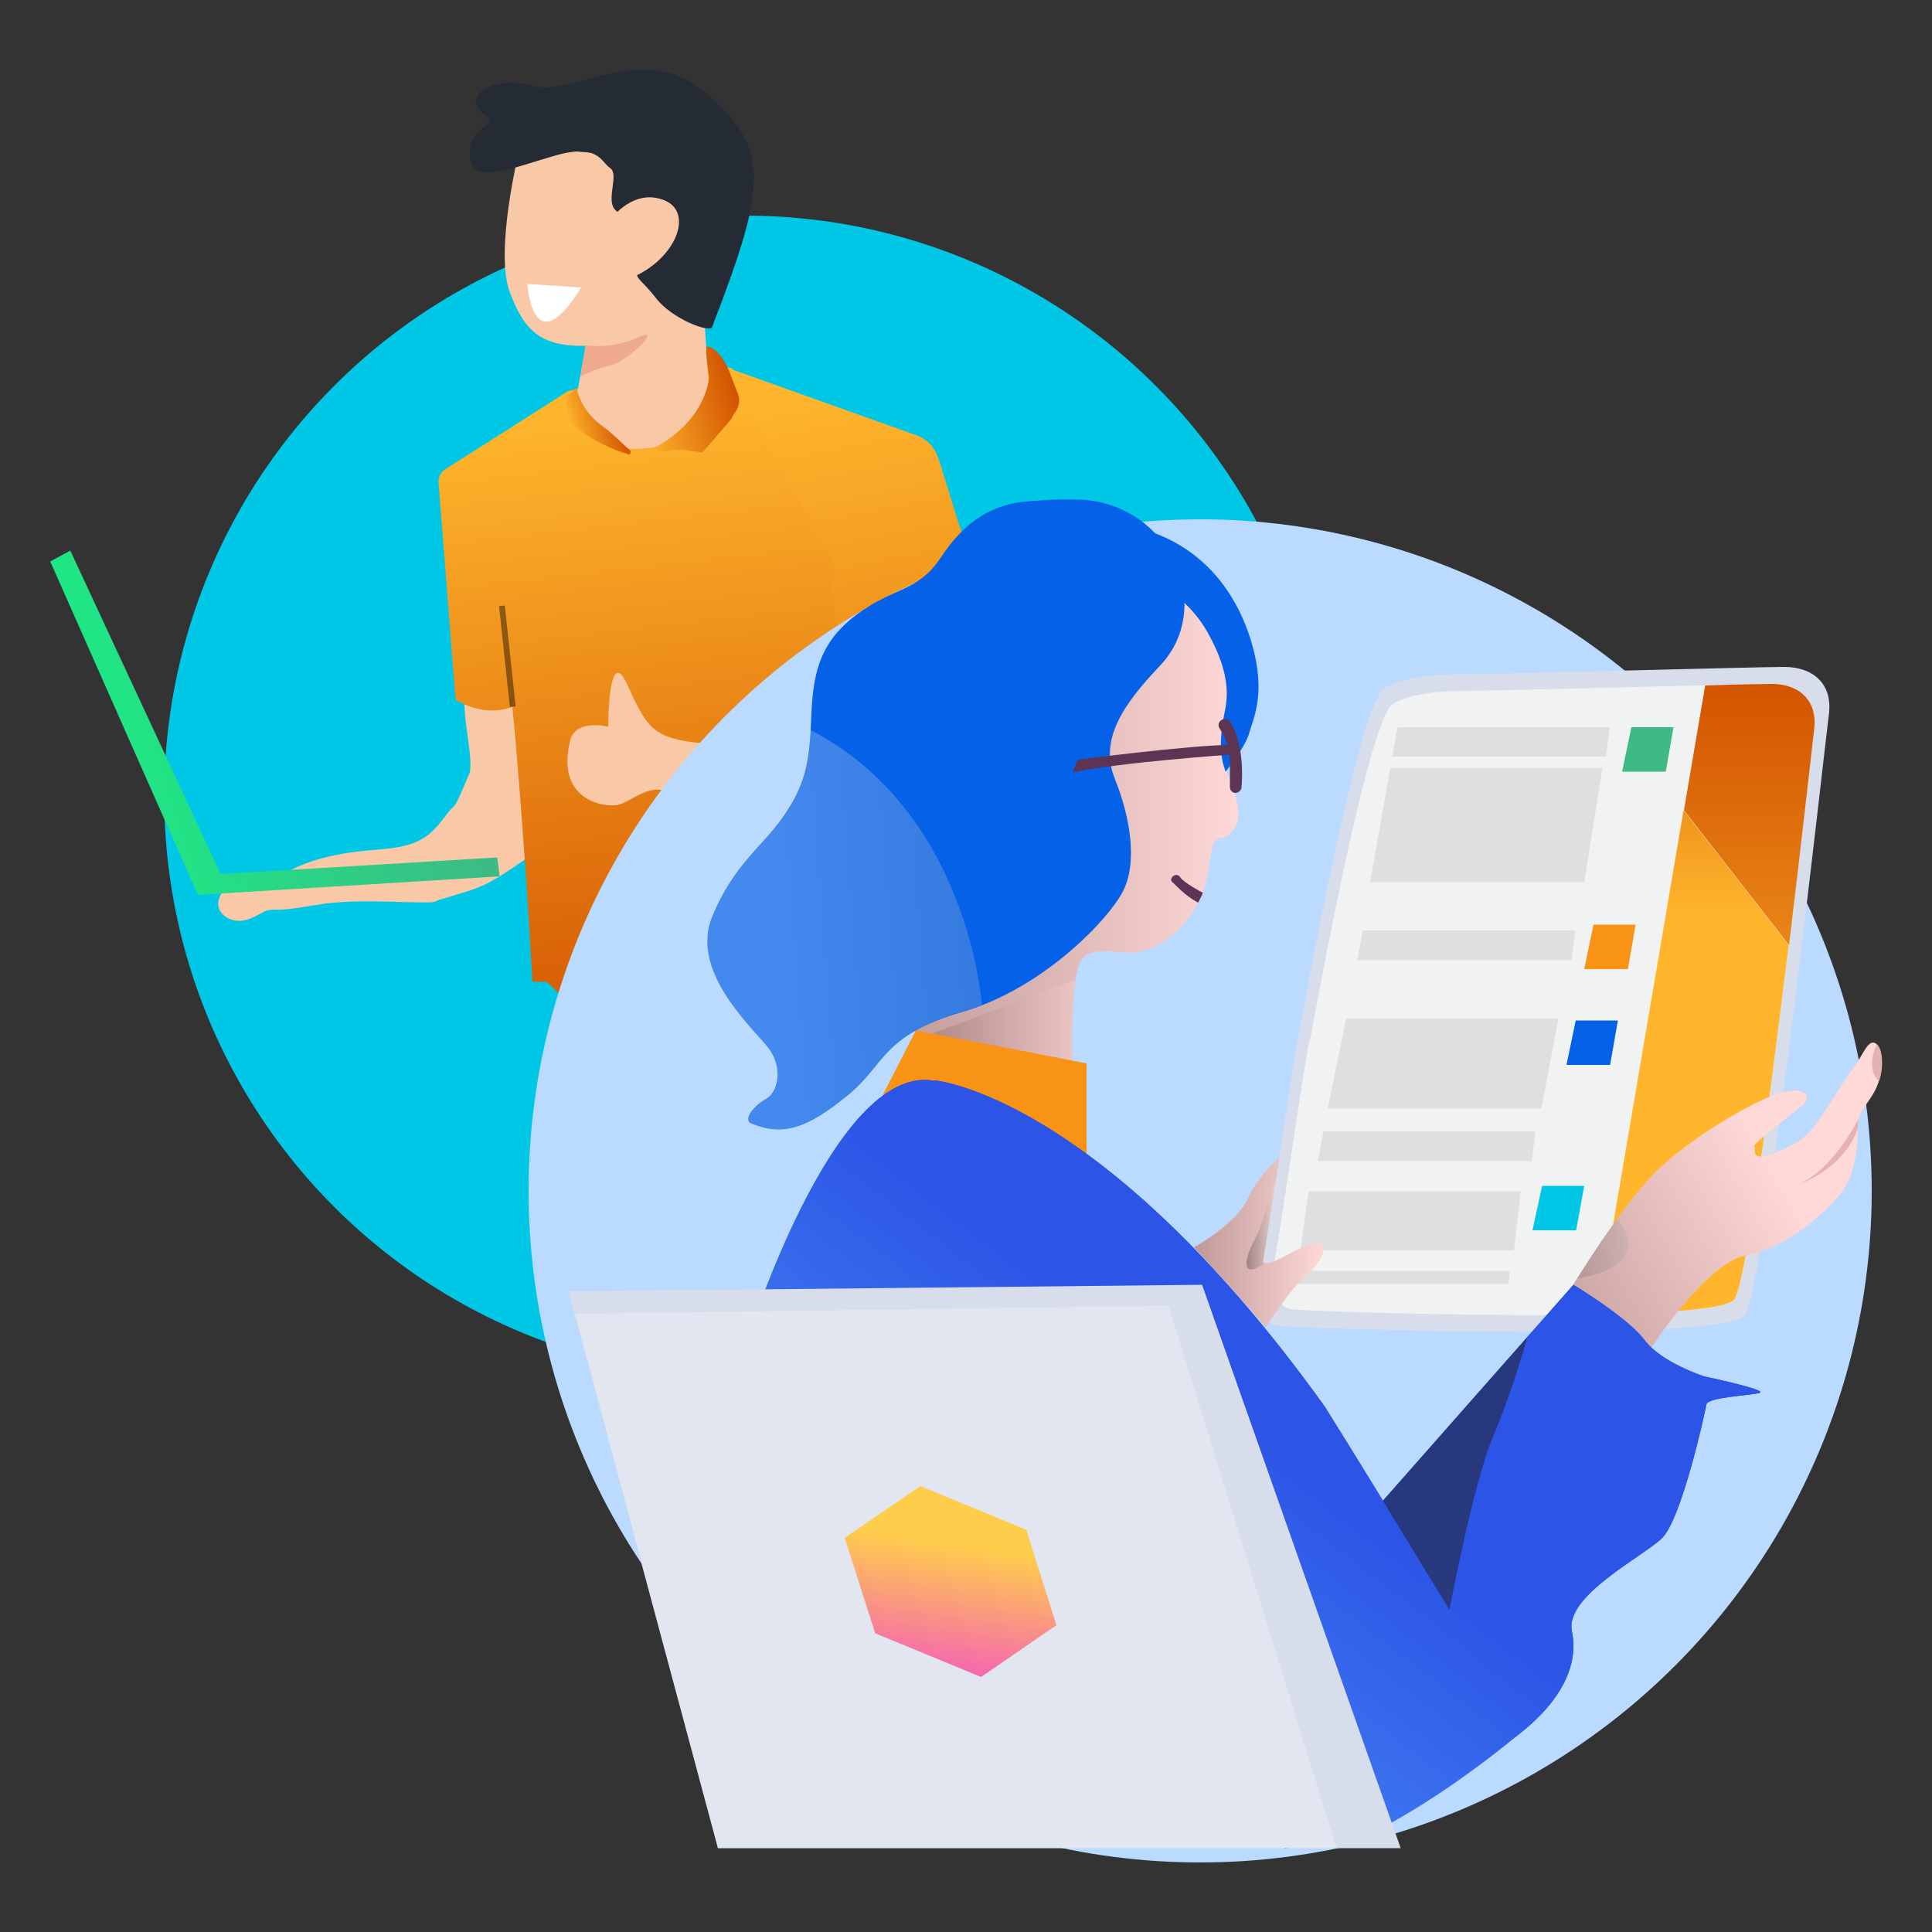 <?xml version="1.0" encoding="UTF-8"?>
<svg xmlns="http://www.w3.org/2000/svg" xmlns:xlink="http://www.w3.org/1999/xlink" viewBox="0 0 50 50">
  <rect x="0" y="0" width="50" height="50" fill="#333333" stroke="none"/>
  <defs>
    <style>
      .cls-1 {
        fill: url(#linear-gradient-2);
      }

      .cls-2, .cls-3 {
        fill: #fff;
      }

      .cls-4 {
        fill: #efa98e;
      }

      .cls-5 {
        fill: #e5b1b1;
      }

      .cls-6 {
        fill: #a7a9ac;
      }

      .cls-6, .cls-7, .cls-8, .cls-9, .cls-10, .cls-11, .cls-12, .cls-13, .cls-3, .cls-14 {
        opacity: .25;
      }

      .cls-6, .cls-7, .cls-8, .cls-9, .cls-10, .cls-11, .cls-12, .cls-13, .cls-15 {
        mix-blend-mode: multiply;
      }

      .cls-7 {
        fill: url(#linear-gradient-15);
      }

      .cls-16 {
        opacity: .42;
        stroke: #000;
        stroke-miterlimit: 10;
        stroke-width: .15px;
      }

      .cls-16, .cls-17, .cls-14 {
        fill: none;
      }

      .cls-8 {
        fill: url(#linear-gradient-13);
      }

      .cls-18 {
        fill: url(#linear-gradient-14);
      }

      .cls-19 {
        fill: url(#linear-gradient-6);
      }

      .cls-20 {
        fill: #d7ddeb;
      }

      .cls-9 {
        fill: url(#linear-gradient-16);
      }

      .cls-10 {
        fill: url(#linear-gradient-8);
      }

      .cls-21 {
        fill: #f9c8a7;
      }

      .cls-22 {
        fill: #f99316;
      }

      .cls-17 {
        isolation: isolate;
      }

      .cls-23 {
        fill: #f1f2f2;
      }

      .cls-11 {
        fill: url(#linear-gradient-17);
      }

      .cls-24 {
        fill: #bbdaff;
      }

      .cls-25 {
        fill: #ffcccb;
      }

      .cls-12 {
        fill: url(#linear-gradient-11);
      }

      .cls-26 {
        fill: #5d3454;
      }

      .cls-13 {
        fill: url(#linear-gradient-10);
      }

      .cls-27 {
        fill: url(#linear-gradient-5);
      }

      .cls-28 {
        opacity: .1;
      }

      .cls-29 {
        fill: #00c7e5;
      }

      .cls-30 {
        fill: url(#linear-gradient-7);
      }

      .cls-31 {
        fill: url(#linear-gradient-9);
      }

      .cls-32 {
        fill: url(#linear-gradient-3);
      }

      .cls-33 {
        fill: #3dba85;
      }

      .cls-34 {
        fill: #252b35;
      }

      .cls-35 {
        fill: #0562e8;
      }

      .cls-36 {
        fill: url(#linear-gradient);
      }

      .cls-15 {
        fill: #231f20;
        opacity: .52;
      }

      .cls-37 {
        fill: url(#linear-gradient-4);
      }

      .cls-38 {
        fill: url(#linear-gradient-12);
      }
    </style>
    <linearGradient id="linear-gradient" x1="19.03" y1="27.08" x2="17.15" y2="10.39" gradientUnits="userSpaceOnUse">
      <stop offset="0" stop-color="#d35400"/>
      <stop offset="1" stop-color="#ffb62d"/>
    </linearGradient>
    <linearGradient id="linear-gradient-2" x1="-3655.82" y1="567.77" x2="-3657.92" y2="549.11" gradientTransform="translate(-3634.73 568.96) rotate(162.77) scale(1 -1)" xlink:href="#linear-gradient"/>
    <linearGradient id="linear-gradient-3" x1="-3655.32" y1="548.75" x2="-3652.63" y2="548.75" gradientTransform="translate(-3634.73 568.96) rotate(162.77) scale(1 -1)" xlink:href="#linear-gradient"/>
    <linearGradient id="linear-gradient-4" x1="-3652.24" y1="548.53" x2="-3650.94" y2="548.53" gradientTransform="translate(-3634.73 568.96) rotate(162.77) scale(1 -1)" xlink:href="#linear-gradient"/>
    <linearGradient id="linear-gradient-5" x1="-3645.82" y1="553.3" x2="-3637.04" y2="553.3" gradientTransform="translate(-3634.73 568.96) rotate(162.77) scale(1 -1)" gradientUnits="userSpaceOnUse">
      <stop offset="0" stop-color="#3dba85"/>
      <stop offset="1" stop-color="#1de885"/>
    </linearGradient>
    <linearGradient id="linear-gradient-6" x1="2179.39" y1="15.66" x2="2179.39" y2="23.76" gradientTransform="translate(2223.22) rotate(-180) scale(1 -1)" xlink:href="#linear-gradient"/>
    <linearGradient id="linear-gradient-7" x1="2177.95" y1="17.74" x2="2177.95" y2="31.03" gradientTransform="translate(2223.22) rotate(-180) scale(1 -1)" xlink:href="#linear-gradient"/>
    <linearGradient id="linear-gradient-8" x1="2177.09" y1="30.56" x2="2184.04" y2="34.52" gradientTransform="translate(2223.22) rotate(-180) scale(1 -1)" gradientUnits="userSpaceOnUse">
      <stop offset="0" stop-color="#fff"/>
      <stop offset="1" stop-color="#000"/>
    </linearGradient>
    <linearGradient id="linear-gradient-9" x1="2192.63" y1="51" x2="2185.08" y2="41.23" gradientTransform="translate(2223.22) rotate(-180) scale(1 -1)" gradientUnits="userSpaceOnUse">
      <stop offset="0" stop-color="#4b91f7"/>
      <stop offset="1" stop-color="#2c54e6"/>
    </linearGradient>
    <linearGradient id="linear-gradient-10" x1="2191.17" y1="21.4" x2="2200.29" y2="21.4" xlink:href="#linear-gradient-8"/>
    <linearGradient id="linear-gradient-11" x1="2195.39" y1="26.74" x2="2199.39" y2="26.74" xlink:href="#linear-gradient-8"/>
    <linearGradient id="linear-gradient-12" x1="2199.17" y1="45.59" x2="2191.76" y2="36" xlink:href="#linear-gradient-9"/>
    <linearGradient id="linear-gradient-13" x1="2179.03" y1="32.32" x2="2184.51" y2="32.32" xlink:href="#linear-gradient-8"/>
    <linearGradient id="linear-gradient-14" x1="2475.14" y1="227.95" x2="2477.44" y2="238.42" gradientTransform="translate(2641.77 -286.87) rotate(177.57) scale(1.07 -.94) skewX(-3.04)" gradientUnits="userSpaceOnUse">
      <stop offset="0" stop-color="#ffcd4c"/>
      <stop offset=".34" stop-color="#f563b4"/>
      <stop offset=".68" stop-color="#9e50ed"/>
      <stop offset=".99" stop-color="#1aafff"/>
    </linearGradient>
    <linearGradient id="linear-gradient-15" x1="2203.08" y1="24.09" x2="2180.65" y2="22.38" xlink:href="#linear-gradient-8"/>
    <linearGradient id="linear-gradient-16" x1="2188.98" y1="32.16" x2="2192.33" y2="32.16" xlink:href="#linear-gradient-8"/>
    <linearGradient id="linear-gradient-17" x1="2190.2" y1="31.66" x2="2190.95" y2="31.66" xlink:href="#linear-gradient-8"/>
  </defs>
  <g class="cls-17">
    <g id="Layer_1" data-name="Layer 1">
      <g>
        <circle class="cls-29" cx="19.28" cy="20.61" r="15.03"/>
        <g>
          <g>
            <g>
              <path class="cls-21" d="m7.48,22.64c-.29-.03-.59-.06-.89-.01s-.58.16-.78.38c-.1.12-.18.27-.16.43.04.26.33.41.59.39.21-.02.38-.12.56-.22.17-.09.3-.06.49-.07.37-.02.72-.1,1.09-.15.47-.06.95-.07,1.43-.06.3,0,.6.02.9.02.15,0,.3.01.45,0,.04,0,.07-.01.11-.02.05-.02.1-.05.16-.06.31-.1.63-.18.94-.3.38-.15.72-.39,1.06-.62.41-.28.85-.58,1.03-1.04.1-.24.11-.51.12-.77.02-.8-.02-1.59-.12-2.38-.05-.36-.11-.74-.34-1.03-.5-.64-1.5-.47-1.92.18-.37.58-.07,1.68-.03,2.32,0,.09.01.17,0,.26,0,.07-.02.13-.05.19-.05.11-.28.69-.36.77-.27.27-.29.39-.57.66-.42.41-1,.44-1.55.49-.52.04-1.04.12-1.54.28s-.97.42-1.33.8c-.09.09-.18.22-.12.34.05.1.17.13.28.13,0,0,.01,0,.02,0l.53-.9Z"/>
              <path class="cls-36" d="m25.05,25.41h-3.87l-2.16,2.04c-.76.72-1.95.72-2.71,0l-2.16-2.04h-.37c-.06-.99-.12-2.09-.2-3.18-.1-1.41-.21-2.81-.32-3.94-.51.2-.99.05-1.26-.07-.13-.06-.21-.11-.21-.11l-.44-5.62c-.01-.14.06-.28.18-.35l1.26-.8,1.9-1.21s.06-.02.18-.05h.02s0,0,0,0c.02,0,.04-.01.05-.02h0c.62-.17,2.22-.59,3.32-.6,0,0,.01,0,.02,0,0,0,.02,0,.02,0,.18,0,.35.01.49.04,0,0,0,0,.01,0,.05,0,.09.02.14.03l.04.07h0s.91,1.75.91,1.75l2.51,4.82.54,1.04.03.1.02.07.92,3.6,1.13,4.45Z"/>
              <path class="cls-1" d="m18.8,9.51l4.93,1.76c.25.09.45.29.54.55s.2.63.31.98c.58,1.96,1.41,3.93,1.29,4.5,0,0-2.49.09-4.05-.09,0,0-.39-1.79-.22-2.56l-2.78-5.14Z"/>
              <g>
                <path class="cls-21" d="m13.47,3.78c-.05.14-.67,2.72-.28,3.77.38,1.04.83,1.42,1.97,1.4l-.28,1.54s.34,1.36,2.01,1.09c1.07-.17,1.49-.98,1.49-.98l-.41-6.41-4.52-.4Z"/>
                <path class="cls-34" d="m18.44,8.46c-.07.17-1.05-.21-1.46-.74s-.56-.49-.48-.77c.09-.28.31-.07.58-.5.27-.43.39-1.13-.24-1.18-.63-.05-.7.42-.93.15-.23-.27.12-.91-.12-1.07-.24-.16-.3-.66-1.47-.31-1.17.34-2.17.78-2.16-.06.01-.84.86-.66.33-1.06-.53-.4.2-.99,1.3-.7,1.1.29,2.86-1.23,4.51.21,1.65,1.44,1.54,2.37.13,6.03Z"/>
                <path class="cls-4" d="m15.16,8.94c.23.02.75.07,1.38-.22.63-.29-.28.62-.73.73-.45.11-.79.29-.79.29l.13-.8Z"/>
                <path class="cls-21" d="m15.82,5.66s.58-.81,1.39-.47c.81.35.19,1.72-1.16,2.1-1.35.37-.24-1.63-.24-1.63Z"/>
              </g>
              <g>
                <path class="cls-32" d="m18.29,8.97c.22,0,.47.33.61.71l.2.52c.05.14.04.3-.05.43l-.07.11s-.04.07-.05.1l-.75.87-.54-.07c-.07,0-.13,0-.2,0l-.64.1s-.06-.05-.02-.07c1.5-.72,1.57-1.89,1.57-1.89,0,0-.12-.81-.05-.81Z"/>
                <path class="cls-37" d="m16.32,11.69s0,.08-.04.07c-.47-.13-.91-.35-1.3-.64-.13-.1-.26-.21-.31-.38-.02-.05,0-.11,0-.17-.05-.37.03-.32.24-.53.08.23.17.62.71,1.01.25.18.47.42.71.63Z"/>
              </g>
              <g class="cls-14">
                <path d="m18.29,8.97c.22,0,.47.33.61.71l.2.52c.05.14.04.3-.05.43l-.07.11s-.04.07-.05.1l-.75.87-.54-.07c-.07,0-.13,0-.2,0l-.64.1s-.06-.05-.02-.07c1.5-.72,1.57-1.89,1.57-1.89,0,0-.12-.81-.05-.81Z"/>
                <path d="m16.32,11.69s0,.08-.04.07c-.47-.13-.91-.35-1.3-.64-.13-.1-.26-.21-.31-.38-.02-.05,0-.11,0-.17-.05-.37.03-.32.24-.53.08.23.17.62.71,1.01.25.18.47.42.71.63Z"/>
              </g>
              <polygon class="cls-27" points="5.12 23.16 1.3 14.53 1.82 14.25 5.71 22.62 12.87 22.19 12.93 22.68 5.12 23.16"/>
            </g>
            <path class="cls-2" d="m15.04,7.44l-1.39-.09s.13,2.13,1.39.09Z"/>
          </g>
          <path class="cls-28" d="m23.8,28.5s.03-.01.05-.02c-.02,0-.03.01-.05.02h0Z"/>
          <polygon class="cls-28" points="25.6 27.56 25.6 27.56 25.05 25.41 23.46 25.41 22.97 21.03 22.74 18.97 22.55 17.27 22.42 16.15 22.3 15.04 22.97 17.2 23 17.3 23 17.3 23.93 20.96 25.06 25.41 25.6 27.56"/>
          <line class="cls-16" x1="13.27" y1="18.29" x2="12.99" y2="15.68"/>
          <path class="cls-21" d="m25.5,17.31l.49,1.59c.29.93-.34,1.88-1.31,1.99-2.1.23-5.51.41-7.52-.44-.44-.09-.81.27-1.13.37s-1.63-.07-1.29-1.58c.09-.67,1-.43,1-.43,0,0,0-2.17.49-1.1s.64,1.36,1.71,1.5,5.31-.28,5.31-.28l-.27-1.62h2.5Z"/>
        </g>
        <circle class="cls-24" cx="31.06" cy="30.82" r="17.38"/>
        <g>
          <g>
            <path class="cls-20" d="m33.57,26.99c.65-3.52,1.71-8.89,2.27-9.19s1.34-.35,2.02-.35,7.61-.19,8.32-.19,1.26.41,1.15,1.24-1.64,14.84-2.18,15.54-11.29.34-12,.28-.6-1.02-.49-1.54.71-4.7.91-5.79Z"/>
            <path class="cls-23" d="m33.9,26.93c.62-3.34,1.63-8.43,2.16-8.72s1.28-.33,1.91-.33,7.22-.18,7.89-.18c.67,0,1.2.38,1.09,1.18s-1.56,14.08-2.07,14.75-10.72.32-11.39.26-.57-.97-.47-1.46.67-4.46.86-5.49Z"/>
            <g>
              <path class="cls-19" d="m41.36,34.02c1.85-.04,3.34-.15,3.52-.39.3-.39.92-5.15,1.41-9.17l-2.72-3.49-2.22,13.05Z"/>
              <path class="cls-30" d="m43.58,20.97l2.72,3.49c.34-2.81.61-5.26.65-5.58.1-.79-.43-1.18-1.09-1.18-.19,0-.86.01-1.73.04l-.55,3.23Z"/>
            </g>
            <polygon class="cls-33" points="41.98 19.97 42.22 18.82 43.31 18.82 43.11 19.97 41.98 19.97"/>
            <polygon class="cls-6" points="36.03 19.58 36.17 18.82 41.66 18.82 41.56 19.58 36.03 19.58"/>
            <polygon class="cls-6" points="35.13 24.85 35.27 24.08 40.77 24.08 40.67 24.85 35.13 24.85"/>
            <polygon class="cls-6" points="34.11 30.05 34.25 29.28 39.74 29.28 39.64 30.05 34.11 30.05"/>
            <polygon class="cls-6" points="33.65 32.36 33.87 30.83 39.36 30.83 39.18 32.36 33.65 32.36"/>
            <polygon class="cls-6" points="33.51 33.23 33.58 32.89 39.07 32.89 39.04 33.23 33.51 33.23"/>
            <polygon class="cls-6" points="34.36 28.69 34.84 26.36 40.33 26.36 39.89 28.69 34.36 28.69"/>
            <polygon class="cls-6" points="35.46 22.83 35.98 19.88 41.47 19.88 41 22.83 35.46 22.83"/>
            <polygon class="cls-22" points="41 25.08 41.24 23.93 42.33 23.93 42.13 25.08 41 25.08"/>
            <polygon class="cls-35" points="40.54 27.56 40.78 26.41 41.87 26.41 41.67 27.56 40.54 27.56"/>
            <polygon class="cls-29" points="39.66 31.84 39.91 30.69 41 30.69 40.79 31.84 39.66 31.84"/>
          </g>
          <g>
            <path class="cls-25" d="m40.7,33.27s1.22-2,2.13-2.92,2.8-2.02,3.42-2.11.57.22.39.37-1.29,1-1.24,1.05-.14.44.49.19.81-.37,1.11-.77.8-1.24,1.01-1.51.34-.7.54-.56.19.76,0,1.16-.47.58-.47.96c0,.38-.02,1.27-.47,1.79s-1.35,1.37-2.41,1.56c-1.05.19-2.49,2.44-2.49,2.44l-2.01-1.66Z"/>
            <path class="cls-10" d="m40.7,33.27s1.22-2,2.13-2.92,2.8-2.02,3.42-2.11.57.22.39.37-1.29,1-1.24,1.05-.14.44.49.19.81-.37,1.11-.77.8-1.24,1.01-1.51.34-.7.54-.56.19.76,0,1.16-.47.58-.47.96c0,.38-.02,1.27-.47,1.79s-1.35,1.37-2.41,1.56c-1.05.19-2.49,2.44-2.49,2.44l-2.01-1.66Z"/>
            <path class="cls-5" d="m48.11,28.93s-.68,1.39-1.62,1.74c0,0,1.2-.36,1.59-1.47v-.12s.03-.15.03-.15Z"/>
            <path class="cls-5" d="m48.57,27.03s-.31.61.06.95c0,0,.11-.28.07-.63-.03-.26-.12-.31-.12-.31Z"/>
          </g>
          <path class="cls-35" d="m35.79,38.84l4.93-5.59s1.41.85,1.84,1.43,1.54.94,1.54.94c0,0,1.71.36,1.43.43s-1.34.11-1.37.3-.64,2.97-1.15,3.46-2.52,1.49-2.33,2.41c.37,1.81-2.04,3.11-2.04,3.11l-2.56-2.92-.28-3.57Z"/>
          <path class="cls-31" d="m35.79,38.84l4.93-5.59s1.41.85,1.84,1.43,1.54.94,1.54.94c0,0,1.71.36,1.43.43s-1.34.11-1.37.3-.64,2.97-1.15,3.46-2.52,1.49-2.33,2.41c.37,1.81-2.04,3.11-2.04,3.11l-2.56-2.92-.28-3.57Z"/>
          <g>
            <g>
              <path class="cls-25" d="m29.55,14.68s2.09,1.15,2.21,2.77c.07.98-.35,1.79-.06,2.43s.41,1.12.32,1.4-.31.4-.43.41c-.38.03-.17.9-.58,1.67-.49.93-1.33,1.37-1.96,1.29-1.14-.14-1.1.18-1.23.74s-.07,2.32-.07,2.32l-3.1.43-1.71-2.59s-.13-3.44.36-4.59,2.02-3.69,2.02-3.69l4.3-2.57"/>
              <path class="cls-13" d="m29.55,14.68s2.09,1.15,2.21,2.77c.07.98-.35,1.79-.06,2.43s.41,1.12.32,1.4-.31.4-.43.41c-.38.03-.17.9-.58,1.67-.49.93-1.33,1.37-1.96,1.29-1.14-.14-1.1.18-1.23.74s-.07,2.32-.07,2.32l-3.1.43-1.71-2.59s-.13-3.44.36-4.59,2.02-3.69,2.02-3.69l4.3-2.57"/>
              <path class="cls-35" d="m19.44,29.07c.83.36,1.48.1,2.47-.7,1-.79.88-1.57,2.99-2.18,2.11-.61,3.83-2.43,4.18-3.16.35-.73.18-1.86-.23-2.88-.41-1.02.23-1.93,1.16-2.91.81-.85.65-1.85.59-2.11,0-.03-.01-.05-.01-.06h0s-.04-.26-.28-.7c-.48-.87-1.38-1.41-2.37-1.44-.54-.02-1,.02-1.29.04-.96.06-1.68.52-2.29,1.44-.61.93-1.21.76-2.21,1.51-1,.76-1.12,1.61-1.16,2.76-.05,1.15-.19,1.68-.72,2.45-.53.77-1.28,1.23-1.84,2.59s.91,2.75,1.4,3.33c.49.58.28,1.24-.01,1.39-.29.16-.62.53-.37.64Z"/>
              <path class="cls-35" d="m29.56,14.93s1.07.32,1.7,1.45.5,1.74.42,2.12c-.04.18-.1.59-.08.9.02.34.12.57.12.57,0,0,.51-.63.61-1s.45-1.02.06-2.34c-.39-1.32-1.24-2.37-2.53-2.84s-1.55,1.18-.31,1.15Z"/>
            </g>
            <path class="cls-26" d="m27.89,19.66s2.95-.38,3.92-.38l.03.25s-2.87.2-4.08.46l.13-.33Z"/>
            <path class="cls-26" d="m31.62,18.63c-.08.04-.11.14-.06.22.11.16.25.39.27.9,0,.32,0,.51,0,.62,0,.08.06.15.14.15h0c.08,0,.15-.06.16-.14.03-.33.05-1.13-.29-1.7-.04-.07-.13-.09-.2-.06l-.03.02Z"/>
            <path class="cls-26" d="m31.12,23.1s-.48-.25-.58-.4-.31.04-.2.13.32.35.67.53l.06-.12.06-.13Z"/>
          </g>
          <path class="cls-5" d="m27.83,25.36l-4,1.5.83,1.25,3.1-.43s-.06-1.29.07-2.32Z"/>
          <path class="cls-12" d="m27.83,25.36l-4,1.5.83,1.25,3.1-.43s-.06-1.29.07-2.32Z"/>
          <path class="cls-22" d="m23.7,26.67l-.86,1.68s2.15-.62,5.28,1.52v-2.35s-3.06-.6-4.42-.85Z"/>
          <path class="cls-35" d="m24.19,27.96s4.3.36,10.1,8.45c0,0,3.97,6.35,5.03,8.46,0,0-2.71,2.05-4.86,2.86-.15.05-1.08.07-1.22.11l-5.22-13.04-8.75.09s2.28-7.41,4.91-6.92Z"/>
          <path class="cls-38" d="m24.19,27.96s4.3.36,10.1,8.45c0,0,3.97,6.35,5.03,8.46,0,0-2.45,2.09-4.6,2.91-.16.06-1.36-.06-1.5-.01l-5.19-12.97-8.75.09s2.28-7.41,4.91-6.92Z"/>
          <polygon class="cls-20" points="36.25 47.83 31.11 33.25 14.71 33.42 18.58 47.83 36.25 47.83"/>
          <polygon class="cls-3" points="34.59 47.83 30.24 33.79 14.89 34 18.58 47.83 34.59 47.83"/>
          <path class="cls-8" d="m41.85,31.55s1.12,1.16-1.03,1.54c0,0,.66-1.07,1.03-1.54Z"/>
          <polygon class="cls-18" points="22.65 42.27 21.86 39.8 23.82 38.46 26.56 39.59 27.34 42.06 25.39 43.4 22.65 42.27"/>
          <path class="cls-7" d="m19.44,29.07c.83.36,1.48.09,2.47-.7,1-.79.88-1.57,2.99-2.19.17-.05.34-.11.51-.17,0,0-.32-4.99-4.44-7.12-.06,1-.22,1.51-.71,2.23-.53.77-1.28,1.23-1.84,2.59-.55,1.36.91,2.75,1.4,3.33.49.58.28,1.24-.01,1.39-.29.16-.62.53-.37.64Z"/>
          <g>
            <path class="cls-25" d="m32.69,32.65l.42-2.69s-.54.44-.83,1.08-1.38,1.24-1.38,1.24c0,0,1.6,1.74,1.85,2.08,0,0,.61-.97,1.05-1.35s.62-.84.28-.85-1.31.73-1.38.49Z"/>
            <path class="cls-9" d="m32.69,32.65l.42-2.69s-.54.44-.83,1.08-1.38,1.24-1.38,1.24c0,0,1.6,1.74,1.85,2.08,0,0,.61-.97,1.05-1.35s.62-.84.28-.85-1.31.73-1.38.49Z"/>
          </g>
          <path class="cls-11" d="m33.02,30.48s-.38,1.33-.55,1.6c-.17.29-.47,1.11.25.62,0,0-.04-.01-.04-.04s.06-.36.06-.36l.28-1.82Z"/>
          <path class="cls-15" d="m37.51,41.67s.61-3.26,1.13-4.49.89-2.58.89-2.58l-3.74,4.24,1.72,2.82Z"/>
        </g>
      </g>
    </g>
  </g>
</svg>